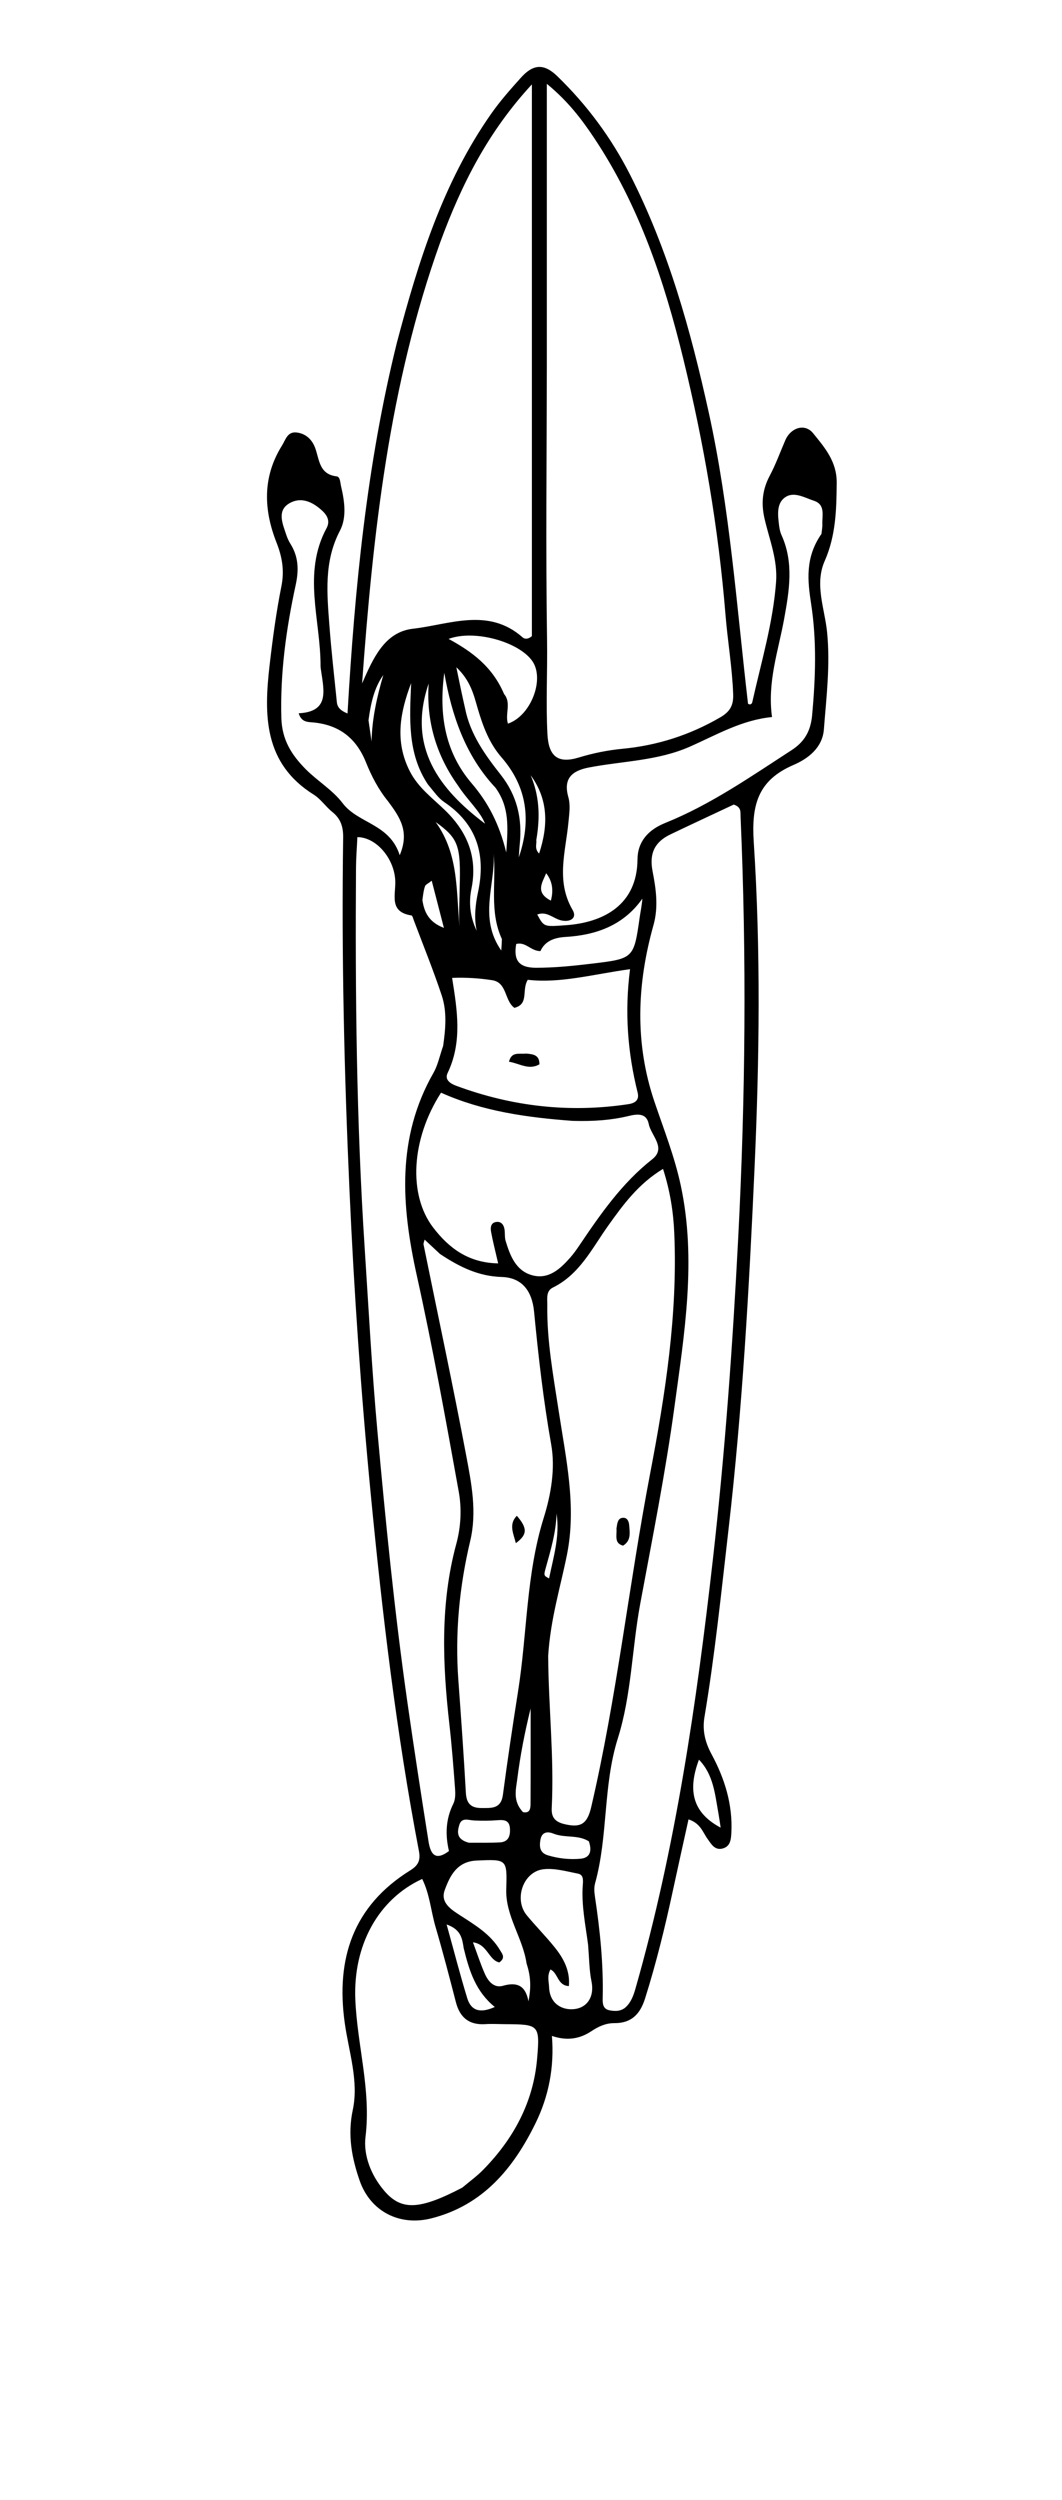 <svg version="1.1" id="Layer_1" xmlns="http://www.w3.org/2000/svg" xmlns:xlink="http://www.w3.org/1999/xlink" x="0px" y="0px"
	 width="100%" viewBox="0 0 272 640" enable-background="new 0 0 272 640" xml:space="preserve">
<path fill="#000000" opacity="1" stroke="none" 
	d="
M101.635,87.777 
	C107.16,66.868 113.447,46.717 125.83,29.078 
	C128.137,25.792 130.784,22.819 133.459,19.842 
	C136.523,16.432 139.289,16.166 142.714,19.483 
	C150.336,26.862 156.544,35.244 161.345,44.667 
	C171.173,63.956 176.907,84.591 181.533,105.624 
	C186.939,130.202 188.681,155.25 191.585,180.149 
	C192.136,180.522 192.57,180.214 192.674,179.746 
	C194.949,169.537 197.987,159.492 198.77,148.97 
	C199.192,143.286 197.066,138.155 195.831,132.848 
	C194.906,128.872 195.238,125.369 197.144,121.784 
	C198.698,118.863 199.824,115.714 201.145,112.668 
	C202.541,109.449 206.141,108.312 208.234,110.881 
	C211.218,114.545 214.344,118.139 214.298,123.592 
	C214.239,130.471 214.08,137.129 211.217,143.614 
	C208.575,149.597 211.236,155.827 211.834,161.821 
	C212.675,170.24 211.65,178.443 211.013,186.713 
	C210.65,191.424 206.967,194.211 203.234,195.816 
	C194.152,199.72 192.427,206.004 193.049,215.529 
	C194.86,243.29 194.505,271.141 193.255,298.943 
	C191.865,329.866 190.132,360.765 186.584,391.547 
	C184.736,407.573 183.099,423.616 180.428,439.534 
	C179.862,442.909 180.556,445.938 182.254,449.076 
	C185.604,455.271 187.694,461.942 187.316,469.157 
	C187.226,470.878 187.072,472.656 185.098,473.185 
	C183.073,473.729 182.176,472.072 181.205,470.717 
	C179.987,469.016 179.418,466.738 176.346,465.732 
	C174.983,471.924 173.624,477.984 172.319,484.055 
	C170.324,493.334 168.069,502.538 165.21,511.599 
	C163.955,515.575 161.716,517.918 157.394,517.891 
	C155.157,517.877 153.329,518.715 151.426,519.977 
	C148.645,521.821 145.403,522.546 141.357,521.163 
	C142.001,529.178 140.544,536.607 137.167,543.502 
	C131.499,555.075 123.688,564.515 110.493,567.863 
	C102.308,569.94 94.829,566.068 92.098,558.158 
	C90.097,552.362 88.988,546.534 90.35,540.133 
	C91.928,532.708 89.343,525.287 88.304,517.906 
	C85.98,501.409 90.409,487.903 105.076,478.784 
	C107.06,477.55 107.76,476.276 107.305,473.898 
	C101.518,443.651 97.911,413.088 94.955,382.473 
	C92.461,356.646 90.68,330.753 89.514,304.807 
	C88.161,274.676 87.448,244.557 87.89,214.406 
	C87.929,211.711 87.285,209.574 85.105,207.844 
	C83.416,206.504 82.163,204.545 80.365,203.423 
	C67.534,195.418 67.57,183.06 69.051,170.269 
	C69.835,163.497 70.744,156.72 72.078,150.041 
	C72.876,146.048 72.271,142.574 70.821,138.891 
	C67.499,130.457 67.208,122.074 72.229,114.043 
	C73.174,112.532 73.608,110.41 76.024,110.716 
	C78.404,111.016 79.971,112.59 80.739,114.716 
	C81.824,117.722 81.748,121.402 86.212,121.942 
	C87.16,122.057 87.135,123.564 87.364,124.534 
	C88.265,128.348 88.826,132.497 87.069,135.846 
	C82.921,143.756 83.76,151.974 84.379,160.246 
	C84.851,166.549 85.576,172.834 86.212,179.124 
	C86.326,180.253 86.246,181.517 89.006,182.646 
	C90.865,150.568 93.902,119.033 101.635,87.777 
M140.054,93.5 
	C140.029,116.991 139.762,140.486 140.112,163.971 
	C140.232,171.958 139.793,179.942 140.208,187.917 
	C140.511,193.714 142.964,195.516 148.232,193.914 
	C151.913,192.794 155.645,192.038 159.466,191.674 
	C168.381,190.823 176.671,188.163 184.45,183.646 
	C187.001,182.165 187.884,180.543 187.781,177.702 
	C187.532,170.868 186.364,164.137 185.812,157.348 
	C184.016,135.247 180.277,113.471 175.03,91.958 
	C170.157,71.978 163.692,52.58 152.151,35.289 
	C148.975,30.532 145.506,25.935 140.055,21.458 
	C140.055,45.955 140.055,69.228 140.054,93.5 
M187.921,205.96 
	C182.502,208.508 177.067,211.024 171.668,213.615 
	C167.709,215.515 166.249,218.442 167.13,222.979 
	C168.008,227.506 168.689,232.123 167.369,236.824 
	C163.143,251.883 162.519,266.948 167.612,282.003 
	C170.01,289.093 172.773,296.062 174.352,303.431 
	C178.424,322.437 175.311,341.251 172.756,360.017 
	C170.449,376.962 167.092,393.75 163.971,410.572 
	C161.852,421.998 161.75,433.845 158.244,444.984 
	C154.42,457.131 155.778,469.974 152.408,482.123 
	C152.107,483.206 152.22,484.466 152.391,485.606 
	C153.682,494.185 154.573,502.789 154.357,511.482 
	C154.323,512.837 154.385,514.277 156.117,514.609 
	C157.616,514.895 159.14,514.891 160.345,513.727 
	C161.708,512.41 162.282,510.711 162.797,508.908 
	C173.056,472.935 178.396,436.069 182.601,399.016 
	C185.698,371.727 187.649,344.344 189.069,316.91 
	C190.929,280.942 191.243,244.988 189.673,209.012 
	C189.624,207.894 189.924,206.615 187.921,205.96 
M112.718,62.116 
	C99.657,98.585 95.522,136.627 92.739,174.951 
	C95.496,168.691 98.429,161.777 105.767,160.945 
	C115.073,159.891 125.056,155.397 133.832,163.143 
	C134.472,163.708 135.404,163.583 136.227,162.831 
	C136.227,116.133 136.227,69.328 136.227,21.6 
	C125.073,33.663 118.238,47.059 112.718,62.116 
M113.503,267.713 
	C114.115,263.393 114.523,258.99 113.138,254.824 
	C110.988,248.352 108.41,242.022 106.005,235.635 
	C105.83,235.173 105.644,234.381 105.371,234.339 
	C99.631,233.452 101.333,229.22 101.239,225.619 
	C101.089,219.854 96.406,214.309 91.535,214.293 
	C91.413,216.883 91.196,219.507 91.179,222.132 
	C90.969,254.623 91.291,287.103 93.405,319.539 
	C94.422,335.151 95.249,350.782 96.664,366.359 
	C98.769,389.539 101.051,412.711 104.344,435.762 
	C106.036,447.611 107.864,459.442 109.734,471.264 
	C110.189,474.141 111.18,476.706 114.988,473.835 
	C114.007,469.684 114.151,465.644 116.111,461.714 
	C116.663,460.607 116.641,459.103 116.544,457.806 
	C116.138,452.329 115.714,446.849 115.096,441.393 
	C113.342,425.917 112.722,410.495 116.857,395.254 
	C118.059,390.824 118.282,386.214 117.496,381.852 
	C114.166,363.362 110.815,344.861 106.754,326.523 
	C102.796,308.65 101.514,291.273 111.036,274.608 
	C112.092,272.759 112.539,270.564 113.503,267.713 
M140.399,423.877 
	C140.472,436.865 141.963,449.82 141.307,462.823 
	C141.187,465.197 142.153,466.381 144.585,466.952 
	C148.542,467.881 150.358,467.129 151.407,462.636 
	C157.996,434.422 161.07,405.602 166.514,377.192 
	C170.398,356.928 173.585,336.51 172.698,315.726 
	C172.466,310.278 171.649,304.951 169.816,299.218 
	C163.502,303.036 159.604,308.376 155.748,313.785 
	C151.622,319.572 148.464,326.216 141.598,329.599 
	C139.797,330.487 140.197,332.414 140.174,334.075 
	C140.042,343.28 141.737,352.292 143.115,361.326 
	C144.969,373.486 147.699,385.583 145.213,397.974 
	C143.544,406.288 140.99,414.432 140.399,423.877 
M112.689,320.994 
	C111.413,319.803 110.137,318.612 108.752,317.319 
	C108.608,317.943 108.419,318.282 108.478,318.571 
	C112.145,336.607 116.019,354.603 119.423,372.688 
	C120.764,379.816 122.194,387.035 120.434,394.447 
	C117.655,406.155 116.511,418.046 117.394,430.096 
	C118.099,439.707 118.785,449.321 119.318,458.942 
	C119.472,461.708 120.662,462.831 123.311,462.827 
	C125.866,462.824 128.322,463.096 128.806,459.438 
	C129.985,450.546 131.311,441.672 132.709,432.812 
	C135.036,418.07 134.742,402.976 139.269,388.502 
	C141.135,382.537 142.256,375.903 141.178,369.812 
	C139.178,358.517 137.887,347.177 136.791,335.794 
	C136.272,330.401 133.657,327.043 128.508,326.889 
	C122.72,326.716 117.905,324.465 112.689,320.994 
M118.409,559.994 
	C120.184,558.493 122.088,557.121 123.711,555.472 
	C131.512,547.549 136.602,538.167 137.563,527.007 
	C138.318,518.24 138.012,518.213 129.315,518.157 
	C127.652,518.147 125.982,518.041 124.327,518.149 
	C120.17,518.423 117.791,516.495 116.763,512.523 
	C115.1,506.094 113.428,499.664 111.561,493.293 
	C110.367,489.22 110.067,484.87 108.132,480.982 
	C96.864,486.167 90.423,497.977 91.006,511.87 
	C91.499,523.591 95.077,535.014 93.615,547 
	C93.039,551.72 95.023,556.823 98.38,560.77 
	C102.751,565.912 107.35,565.773 118.409,559.994 
M146.694,286.929 
	C135.082,286.074 123.615,284.497 112.958,279.71 
	C105.263,291.678 104.549,305.89 110.941,314.23 
	C115.076,319.624 120.061,323.262 127.589,323.411 
	C126.848,320.175 126.222,317.785 125.779,315.362 
	C125.566,314.195 125.702,312.861 127.318,312.786 
	C128.479,312.733 129.056,313.645 129.217,314.714 
	C129.364,315.698 129.225,316.751 129.509,317.683 
	C130.647,321.411 132.094,325.228 136.18,326.412 
	C140.424,327.641 143.421,324.894 146.035,321.935 
	C146.913,320.941 147.688,319.847 148.431,318.745 
	C153.828,310.739 159.301,302.859 167.038,296.764 
	C170.745,293.843 166.764,290.728 166.165,287.759 
	C165.582,284.868 163.261,285.131 160.981,285.681 
	C156.592,286.739 152.123,287.075 146.694,286.929 
M210.395,136.668 
	C210.476,135.84 210.648,135.009 210.619,134.185 
	C210.541,131.953 211.456,129.166 208.457,128.186 
	C206.013,127.388 203.192,125.615 200.874,127.46 
	C198.834,129.086 199.237,132.023 199.542,134.533 
	C199.642,135.354 199.814,136.205 200.152,136.952 
	C203.373,144.059 202.144,151.245 200.819,158.52 
	C199.339,166.643 196.488,174.594 197.729,183.554 
	C189.944,184.308 183.462,188.151 176.661,191.146 
	C168.415,194.778 159.458,194.808 150.825,196.467 
	C146.526,197.293 144.214,199.263 145.556,204.02 
	C146.149,206.122 145.794,208.296 145.591,210.47 
	C144.89,217.977 142.319,225.503 146.653,232.927 
	C147.928,235.112 145.907,236.168 143.594,235.572 
	C141.648,235.072 140.007,233.174 137.597,234.102 
	C139.349,237.34 139.341,237.231 144.834,236.851 
	C154.602,236.176 163.186,231.635 163.274,220 
	C163.308,215.441 166.028,212.413 170.362,210.669 
	C182.018,205.976 192.274,198.81 202.743,192.028 
	C206.025,189.902 207.629,187.184 208.006,183.053 
	C208.872,173.553 209.207,164.119 207.757,154.669 
	C206.839,148.685 206.162,142.742 210.395,136.668 
M115.795,250.322 
	C117.091,258.517 118.47,266.685 114.642,274.68 
	C113.809,276.42 115.369,277.399 116.855,277.949 
	C131.143,283.241 145.816,284.931 160.919,282.653 
	C162.714,282.382 163.782,281.572 163.313,279.69 
	C160.774,269.5 159.938,259.173 161.366,248.095 
	C152.025,249.366 143.557,251.785 135.173,250.813 
	C133.544,253.456 135.566,257.03 131.746,257.998 
	C129.153,256.116 129.924,251.514 126.051,250.916 
	C122.81,250.416 119.527,250.185 115.795,250.322 
M99.369,205.093 
	C96.923,202.098 95.149,198.677 93.729,195.142 
	C91.241,188.949 86.868,185.56 80.239,184.935 
	C78.888,184.807 77.211,184.95 76.498,182.589 
	C84.321,182.202 82.991,176.924 82.272,171.949 
	C82.201,171.454 82.098,170.957 82.099,170.462 
	C82.127,158.696 77.414,146.736 83.638,135.2 
	C84.382,133.821 84.232,132.355 82.631,130.837 
	C80.003,128.345 77.032,127.146 74.129,128.828 
	C70.861,130.722 72.385,134.086 73.328,136.925 
	C73.589,137.709 73.932,138.488 74.371,139.186 
	C76.449,142.491 76.571,145.867 75.742,149.694 
	C73.309,160.916 71.738,172.219 72.063,183.818 
	C72.221,189.435 74.729,193.281 78.247,196.848 
	C81.272,199.916 85.196,202.221 87.752,205.597 
	C91.731,210.851 99.808,210.824 102.375,218.922 
	C104.933,212.882 102.463,209.244 99.369,205.093 
M150.625,497.855 
	C149.962,492.756 148.877,487.694 149.266,482.505 
	C149.357,481.298 149.473,479.907 148.038,479.626 
	C145.118,479.053 142.073,478.168 139.204,478.497 
	C133.977,479.097 131.548,486.205 134.923,490.291 
	C137.252,493.11 139.849,495.711 142.13,498.566 
	C144.369,501.368 146.037,504.474 145.703,508.407 
	C142.748,508.282 142.959,505.051 140.981,504.155 
	C140.078,505.783 140.575,507.234 140.632,508.691 
	C140.796,512.956 144.005,514.658 147.136,514.293 
	C150.393,513.914 152.302,511.127 151.492,507.198 
	C150.924,504.448 150.923,501.581 150.625,497.855 
M134.868,502.643 
	C133.919,496.083 129.448,490.464 129.66,483.622 
	C129.9,475.887 129.871,475.928 122.093,476.271 
	C117.043,476.494 115.254,480.155 113.905,483.826 
	C112.691,487.13 115.706,488.914 118.034,490.419 
	C121.824,492.868 125.673,495.187 128.058,499.199 
	C128.61,500.128 129.574,501.15 127.88,502.355 
	C125.136,501.743 124.885,497.71 121.135,497.2 
	C122.239,500.167 123.082,502.799 124.198,505.31 
	C125.041,507.207 126.542,508.976 128.802,508.334 
	C132.371,507.319 134.59,508.187 135.354,512.321 
	C135.99,508.99 136.038,506.186 134.868,502.643 
M164.529,230.031 
	C159.742,236.832 152.76,239.374 144.874,239.84 
	C141.861,240.018 139.56,240.94 138.412,243.471 
	C135.91,243.461 134.704,241.026 132.21,241.641 
	C131.515,245.671 132.739,247.731 137.281,247.733 
	C142.123,247.735 146.891,247.241 151.672,246.669 
	C162.284,245.399 162.341,245.338 163.83,234.867 
	C164.04,233.39 164.367,231.93 164.529,230.031 
M129.109,177.668 
	C131.023,179.921 129.298,182.765 130.092,185.242 
	C135.995,183.233 139.541,173.881 136.358,169.256 
	C132.945,164.297 121.504,161.075 114.896,163.551 
	C120.945,166.843 126.126,170.674 129.109,177.668 
M126.927,201.671 
	C119.173,193.414 115.707,183.172 113.791,172.224 
	C112.394,182.688 113.855,192.399 120.799,200.516 
	C124.919,205.332 127.818,210.702 129.661,218.21 
	C130.104,211.693 130.521,206.696 126.927,201.671 
M109.563,200.756 
	C104.279,192.78 104.934,183.806 105.301,174.859 
	C102.476,182.339 101.059,189.694 104.918,197.349 
	C107.125,201.727 110.939,204.406 114.216,207.644 
	C119.861,213.221 122.344,219.658 120.741,227.547 
	C119.988,231.252 120.461,234.832 122.084,238.26 
	C121.385,234.92 121.744,231.618 122.436,228.369 
	C124.478,218.794 122.159,210.961 113.748,205.3 
	C112.271,204.306 111.198,202.711 109.563,200.756 
M119.136,181.42 
	C120.447,187.994 124.256,193.26 128.262,198.348 
	C132.423,203.633 133.799,209.543 133.122,216.088 
	C133.006,217.217 132.952,218.353 132.87,219.485 
	C136.098,210.086 135.062,201.47 128.441,193.865 
	C125.33,190.291 123.708,185.965 122.376,181.447 
	C121.364,178.011 120.597,174.315 116.877,170.803 
	C117.71,174.873 118.302,177.764 119.136,181.42 
M117.312,201.109 
	C111.724,193.313 109.145,184.621 109.793,174.97 
	C104.234,191.225 112.48,202.004 124.226,210.85 
	C122.926,207.567 119.829,204.961 117.312,201.109 
M118.757,498.681 
	C118.384,496.346 118.136,493.926 114.392,492.64 
	C116.29,499.492 117.842,505.539 119.669,511.502 
	C120.576,514.462 122.673,515.585 126.724,513.755 
	C121.916,509.843 120.223,504.727 118.757,498.681 
M120.104,471.713 
	C122.768,471.692 125.438,471.777 128.093,471.618 
	C130.249,471.488 130.729,469.908 130.605,468.041 
	C130.465,465.952 129.139,465.807 127.432,465.945 
	C125.449,466.105 123.443,466.106 121.454,466.019 
	C120.001,465.956 118.253,465.12 117.641,467.144 
	C117.115,468.884 116.8,470.861 120.104,471.713 
M150.82,471.353 
	C148.038,469.599 144.67,470.555 141.742,469.377 
	C140.188,468.752 138.742,468.953 138.404,471.013 
	C138.117,472.76 138.249,474.315 140.352,474.943 
	C143.077,475.757 145.873,476.056 148.669,475.808 
	C150.881,475.612 151.774,474.162 150.82,471.353 
M183.965,463.958 
	C183.104,459.2 182.711,454.256 179.01,450.443 
	C176.305,457.759 176.901,463.78 184.574,467.851 
	C184.389,466.579 184.25,465.625 183.965,463.958 
M133.955,463.888 
	C135.757,464.247 135.874,462.899 135.881,461.775 
	C135.93,453.632 135.907,445.488 135.907,437.344 
	C134.418,443.347 133.247,449.343 132.486,455.39 
	C132.149,458.069 131.268,461.012 133.955,463.888 
M117.726,227.488 
	C118.052,216.403 117.463,214.689 111.576,210.422 
	C117.808,219.047 116.733,228.924 117.821,238.338 
	C117.401,235.019 117.683,231.728 117.726,227.488 
M108.186,230.434 
	C108.662,233.484 109.795,236.038 113.694,237.529 
	C112.57,233.181 111.626,229.529 110.573,225.454 
	C109.566,226.24 109.007,226.455 108.872,226.825 
	C108.535,227.746 108.391,228.738 108.186,230.434 
M128.546,240.381 
	C125.271,233.347 127.135,225.788 126.431,218.491 
	C126.911,226.484 122.492,234.905 128.39,243.324 
	C128.478,241.929 128.509,241.436 128.546,240.381 
M137.354,215.057 
	C137.51,216.061 136.821,217.215 138.075,218.501 
	C140.481,211.188 140.395,204.591 135.913,198.442 
	C138.081,203.569 138.432,208.866 137.354,215.057 
M94.38,184.374 
	C94.642,186.183 94.904,187.993 95.166,189.802 
	C95.289,183.887 96.559,178.328 98.179,172.785 
	C95.881,176.035 95.012,179.766 94.38,184.374 
M140.627,404.062 
	C141.747,398.576 143.443,393.156 142.538,387.435 
	C142.424,392.272 141.031,396.845 139.754,401.447 
	C139.232,403.329 139.305,403.349 140.627,404.062 
M139.884,223.531 
	C138.933,225.901 136.967,228.435 141.087,230.546 
	C141.892,227.581 141.294,225.33 139.884,223.531 
z"/>
<path fill="#000000" opacity="1" stroke="none" 
	d="
M157.893,391.251 
	C158.099,389.881 158.226,388.728 159.374,388.548 
	C160.598,388.357 161.071,389.406 161.146,390.406 
	C161.29,392.317 161.697,394.37 159.581,395.664 
	C157.249,395.039 158.024,393.144 157.893,391.251 
z"/>
<path fill="#000000" opacity="1" stroke="none" 
	d="
M132.121,395.027 
	C131.5,392.558 130.228,390.202 132.37,388.015 
	C135.133,391.218 135.096,392.831 132.121,395.027 
z"/>
<path fill="#000000" opacity="1" stroke="none" 
	d="
M134.774,269.699 
	C136.719,269.858 138.173,270.116 138.16,272.453 
	C135.432,274.022 133.064,272.219 130.362,271.79 
	C131.015,269.121 132.925,269.894 134.774,269.699 
z"/>
</svg>